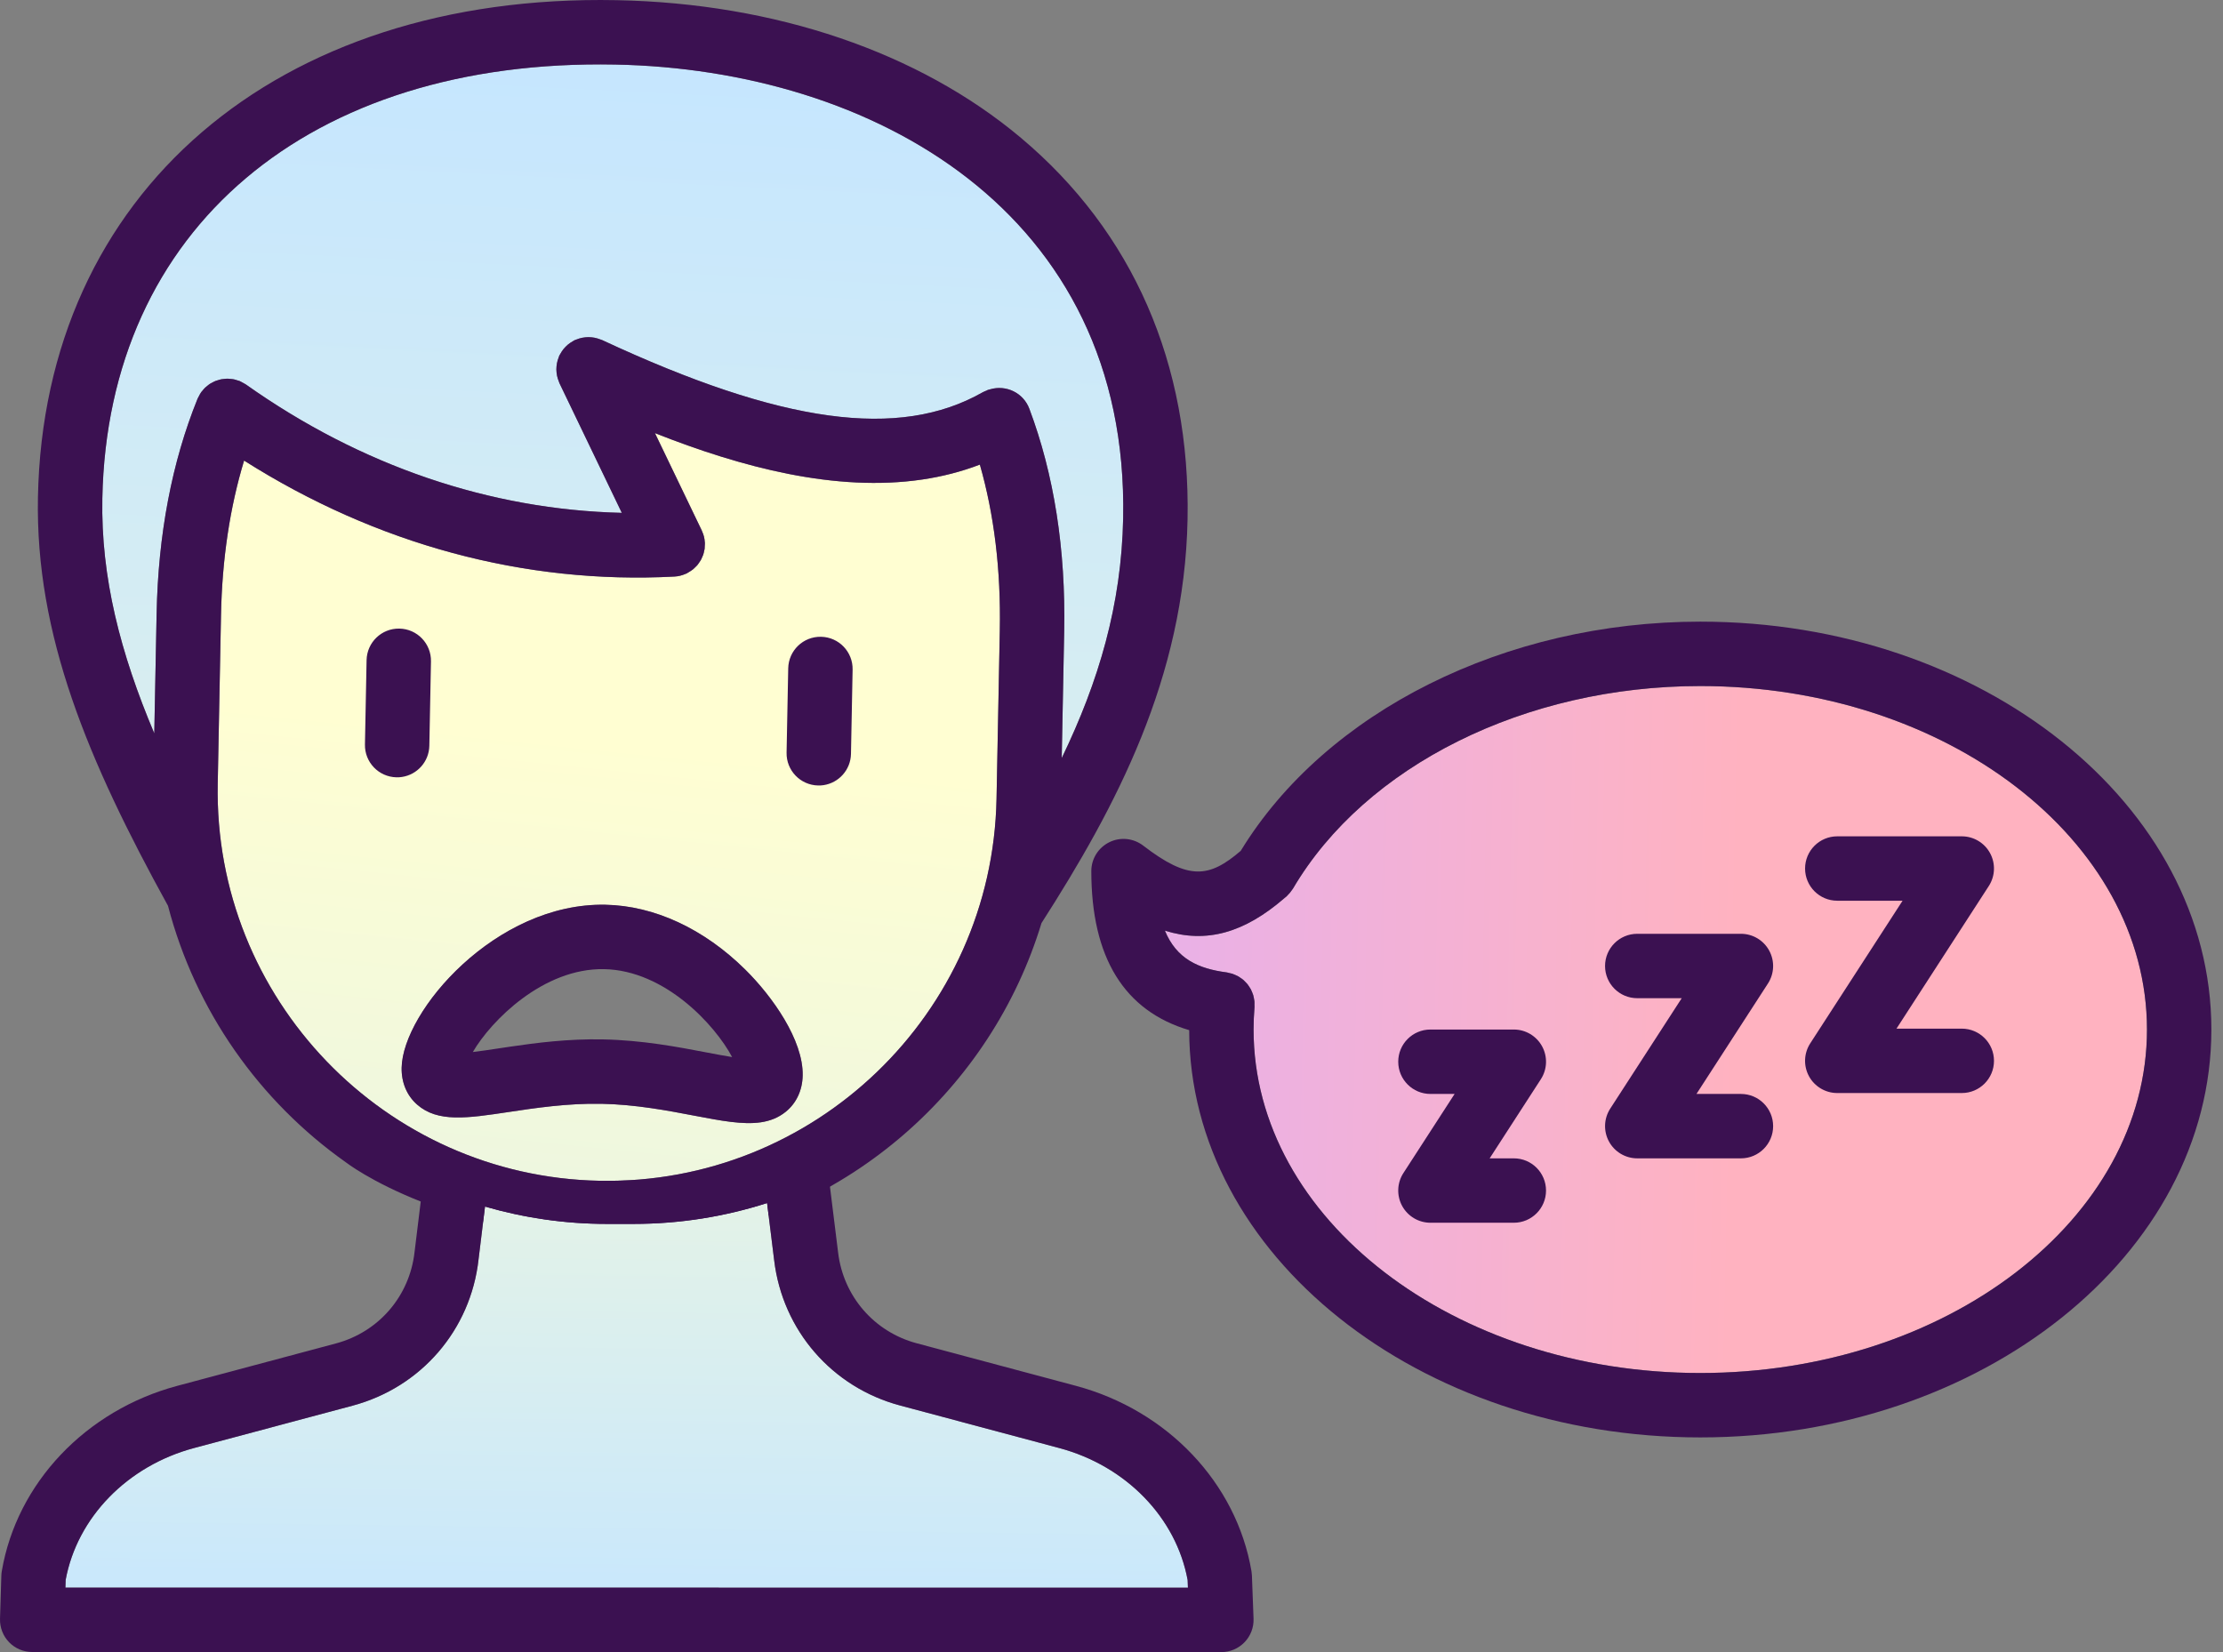 <svg width="148" height="110" viewBox="0 0 148 110" fill="none" xmlns="http://www.w3.org/2000/svg">
<rect x="0" y="0" width="148" height="110" fill="#808080" stroke="none"/>
<path d="M74.777 34.505C74.665 40.265 73.155 45.368 70.687 50.474L70.851 42.048C70.957 36.578 70.176 31.587 68.53 27.213C68.132 26.155 66.99 25.607 65.921 25.921C65.879 25.933 65.838 25.94 65.797 25.954C65.787 25.958 65.778 25.958 65.768 25.962C65.733 25.975 65.704 25.996 65.67 26.011C65.588 26.045 65.504 26.074 65.424 26.119C59.862 29.288 52.047 28.215 40.085 22.641C40.052 22.626 40.018 22.62 39.985 22.606C39.918 22.579 39.852 22.556 39.782 22.536C39.714 22.515 39.645 22.498 39.575 22.485C39.51 22.472 39.445 22.464 39.379 22.458C39.306 22.451 39.235 22.447 39.163 22.447C39.096 22.448 39.029 22.453 38.962 22.46C38.891 22.467 38.822 22.476 38.752 22.491C38.686 22.504 38.622 22.522 38.556 22.541C38.485 22.563 38.416 22.588 38.347 22.617C38.315 22.631 38.282 22.637 38.251 22.652C38.221 22.666 38.197 22.687 38.168 22.703C38.102 22.738 38.039 22.777 37.977 22.819C37.921 22.858 37.866 22.897 37.814 22.94C37.76 22.985 37.711 23.032 37.662 23.082C37.611 23.133 37.562 23.185 37.517 23.241C37.476 23.292 37.439 23.345 37.402 23.4C37.359 23.465 37.32 23.53 37.284 23.599C37.27 23.627 37.25 23.65 37.236 23.679C37.222 23.71 37.216 23.742 37.203 23.773C37.175 23.844 37.15 23.915 37.128 23.988C37.11 24.053 37.093 24.117 37.081 24.182C37.067 24.252 37.059 24.322 37.052 24.392C37.046 24.461 37.042 24.528 37.042 24.596C37.042 24.666 37.048 24.736 37.055 24.806C37.062 24.875 37.071 24.942 37.085 25.009C37.099 25.076 37.117 25.143 37.137 25.209C37.159 25.28 37.183 25.349 37.212 25.417C37.226 25.449 37.232 25.482 37.247 25.514L41.399 34.147C32.617 33.937 24.029 31.02 16.38 25.604C16.372 25.599 16.363 25.595 16.355 25.59C16.295 25.549 16.228 25.517 16.163 25.481C16.099 25.447 16.037 25.408 15.971 25.38C15.962 25.376 15.954 25.37 15.945 25.366C15.893 25.345 15.839 25.337 15.786 25.32C15.713 25.297 15.641 25.27 15.566 25.255C15.491 25.24 15.417 25.236 15.342 25.229C15.28 25.223 15.219 25.214 15.157 25.213C15.074 25.213 14.994 25.222 14.912 25.231C14.857 25.237 14.802 25.24 14.748 25.25C14.667 25.265 14.59 25.29 14.512 25.314C14.458 25.33 14.404 25.343 14.351 25.364C14.276 25.394 14.205 25.433 14.134 25.471C14.084 25.498 14.032 25.521 13.984 25.552C13.911 25.599 13.844 25.655 13.777 25.711C13.738 25.744 13.696 25.772 13.659 25.808C13.587 25.877 13.524 25.955 13.462 26.034C13.44 26.062 13.412 26.085 13.391 26.115C13.387 26.121 13.385 26.127 13.382 26.132C13.33 26.206 13.289 26.288 13.247 26.37C13.221 26.419 13.191 26.467 13.169 26.517C13.165 26.528 13.157 26.537 13.153 26.549C11.446 30.762 10.529 35.583 10.427 40.876L10.272 48.828C8.018 43.498 6.712 38.44 6.814 33.187C7.163 15.242 20.569 3.903 40.959 4.298C58.077 4.63 75.173 14.099 74.777 34.505Z" fill="url(#paint0_linear_50_533)"/>
<path d="M65.237 30.935C63.995 31.41 62.715 31.734 61.407 31.927C55.647 32.778 49.364 31.116 43.606 28.838L46.717 35.306C46.718 35.309 46.719 35.311 46.721 35.314L46.723 35.318C46.733 35.34 46.737 35.363 46.747 35.385C46.794 35.492 46.837 35.6 46.867 35.715C46.899 35.842 46.917 35.97 46.925 36.097C46.926 36.11 46.931 36.121 46.931 36.134C46.931 36.134 46.931 36.135 46.931 36.135C46.935 36.209 46.926 36.281 46.922 36.354C46.919 36.42 46.922 36.487 46.912 36.551C46.907 36.589 46.894 36.625 46.886 36.662C46.867 36.759 46.848 36.855 46.816 36.946C46.803 36.985 46.782 37.021 46.766 37.059C46.731 37.144 46.696 37.23 46.651 37.309C46.624 37.357 46.589 37.4 46.558 37.445C46.514 37.51 46.472 37.575 46.422 37.634C46.383 37.679 46.338 37.72 46.295 37.762C46.242 37.815 46.189 37.868 46.13 37.916C46.085 37.952 46.036 37.983 45.988 38.015C45.92 38.062 45.852 38.105 45.779 38.144C45.758 38.154 45.741 38.169 45.719 38.18C45.673 38.202 45.626 38.216 45.579 38.235C45.539 38.25 45.501 38.268 45.461 38.281C45.343 38.32 45.223 38.352 45.103 38.369C45.094 38.37 45.086 38.37 45.078 38.371C45.02 38.379 44.963 38.385 44.904 38.389C34.913 38.918 25.066 36.249 16.252 30.667C15.308 33.779 14.788 37.225 14.715 40.959L14.497 52.188C14.22 66.484 25.624 78.34 39.919 78.619C54.215 78.895 66.07 67.49 66.347 53.194L66.565 41.965C66.643 37.952 66.191 34.258 65.237 30.935ZM53.442 71.608C53.423 72.592 53.024 73.449 52.318 74.021C51.83 74.417 51.279 74.633 50.656 74.725C49.463 74.901 48.008 74.623 46.229 74.284C44.485 73.951 42.315 73.536 40.05 73.493C37.785 73.449 35.599 73.779 33.846 74.043C31.111 74.453 29.147 74.753 27.77 73.545C27.088 72.946 26.722 72.074 26.742 71.09C26.814 67.336 32.997 60.095 40.307 60.24C43.564 60.303 46.875 61.84 49.629 64.568C51.417 66.338 53.488 69.244 53.442 71.608Z" fill="url(#paint1_linear_50_533)"/>
<path d="M26.399 51.755C26.521 51.757 26.64 51.75 26.757 51.732C27.774 51.582 28.564 50.715 28.584 49.653L28.693 44.039C28.716 42.855 27.775 41.876 26.592 41.853C25.404 41.829 24.429 42.772 24.406 43.955L24.297 49.57C24.274 50.754 25.215 51.732 26.399 51.755Z" fill="#3B1151"/>
<path d="M54.662 42.398C53.475 42.374 52.5 43.316 52.477 44.5L52.368 50.114C52.345 51.298 53.286 52.276 54.469 52.299C54.591 52.302 54.711 52.294 54.827 52.277C55.844 52.126 56.634 51.259 56.655 50.197L56.764 44.583C56.787 43.399 55.846 42.421 54.662 42.398Z" fill="#3B1151"/>
<path d="M43.186 82.78C43.744 82.73 44.3 82.669 44.85 82.588C56.455 80.874 65.98 72.519 69.338 61.462C74.287 53.744 78.858 45.145 79.063 34.588C79.264 24.23 75.428 15.443 67.969 9.177C61.178 3.471 51.614 0.216 41.041 0.011C18.394 -0.432 2.919 12.87 2.526 33.103C2.348 42.285 5.855 50.633 11.185 60.312C13.007 67.292 17.265 73.315 23.017 77.383C23.017 77.383 29.666 82.584 43.186 82.78ZM39.917 78.619C25.621 78.34 14.217 66.484 14.495 52.188L14.713 40.959C14.785 37.225 15.306 33.779 16.25 30.667C25.064 36.249 34.91 38.918 44.901 38.389C44.96 38.385 45.018 38.379 45.075 38.371C45.084 38.37 45.092 38.37 45.101 38.369C45.221 38.352 45.34 38.32 45.458 38.281C45.499 38.268 45.537 38.25 45.577 38.235C45.623 38.216 45.671 38.202 45.717 38.18C45.739 38.169 45.756 38.154 45.776 38.144C45.85 38.105 45.918 38.062 45.986 38.015C46.034 37.983 46.083 37.952 46.128 37.916C46.187 37.869 46.239 37.815 46.293 37.762C46.336 37.72 46.381 37.679 46.42 37.634C46.47 37.575 46.512 37.51 46.556 37.445C46.587 37.4 46.621 37.357 46.648 37.309C46.694 37.23 46.729 37.144 46.764 37.059C46.78 37.021 46.8 36.985 46.814 36.946C46.846 36.855 46.865 36.759 46.884 36.662C46.891 36.625 46.905 36.589 46.91 36.551C46.919 36.487 46.916 36.42 46.92 36.354C46.923 36.281 46.933 36.209 46.929 36.135C46.929 36.135 46.929 36.134 46.929 36.134C46.928 36.121 46.924 36.11 46.923 36.097C46.914 35.97 46.897 35.842 46.864 35.715C46.835 35.6 46.792 35.492 46.745 35.385C46.735 35.363 46.731 35.34 46.72 35.318L46.718 35.314C46.717 35.311 46.716 35.309 46.714 35.306L43.604 28.838C49.362 31.116 55.645 32.778 61.404 31.927C62.712 31.734 63.993 31.41 65.235 30.935C66.188 34.258 66.64 37.952 66.563 41.965L66.345 53.194C66.067 67.49 54.212 78.895 39.917 78.619ZM74.776 34.505C74.664 40.265 73.154 45.368 70.686 50.474L70.85 42.048C70.956 36.578 70.175 31.587 68.529 27.213C68.131 26.155 66.989 25.607 65.92 25.921C65.878 25.933 65.837 25.94 65.796 25.954C65.786 25.958 65.777 25.958 65.767 25.962C65.732 25.975 65.703 25.996 65.669 26.011C65.587 26.045 65.503 26.074 65.424 26.119C59.861 29.288 52.046 28.215 40.084 22.641C40.052 22.626 40.017 22.62 39.984 22.606C39.917 22.579 39.851 22.556 39.782 22.536C39.713 22.515 39.644 22.498 39.574 22.485C39.509 22.472 39.444 22.464 39.378 22.458C39.305 22.451 39.234 22.447 39.162 22.447C39.095 22.448 39.029 22.453 38.961 22.46C38.891 22.467 38.821 22.476 38.751 22.491C38.685 22.504 38.621 22.522 38.556 22.541C38.484 22.563 38.415 22.588 38.346 22.617C38.314 22.631 38.281 22.637 38.25 22.652C38.22 22.666 38.196 22.687 38.167 22.703C38.101 22.738 38.039 22.777 37.977 22.819C37.92 22.858 37.865 22.897 37.813 22.94C37.76 22.985 37.71 23.032 37.661 23.082C37.61 23.133 37.561 23.185 37.516 23.241C37.475 23.292 37.438 23.345 37.401 23.4C37.358 23.465 37.319 23.53 37.283 23.599C37.269 23.627 37.249 23.65 37.235 23.679C37.221 23.71 37.215 23.742 37.203 23.773C37.174 23.844 37.149 23.915 37.128 23.988C37.109 24.053 37.092 24.117 37.08 24.182C37.066 24.252 37.058 24.322 37.051 24.392C37.045 24.461 37.041 24.528 37.041 24.596C37.041 24.666 37.047 24.736 37.054 24.806C37.061 24.875 37.071 24.942 37.084 25.009C37.098 25.077 37.116 25.143 37.136 25.209C37.158 25.28 37.182 25.349 37.211 25.417C37.225 25.449 37.231 25.482 37.246 25.514L41.398 34.147C32.616 33.937 24.028 31.02 16.379 25.604C16.371 25.599 16.362 25.595 16.354 25.59C16.294 25.549 16.227 25.517 16.162 25.481C16.099 25.447 16.036 25.408 15.97 25.38C15.961 25.376 15.954 25.37 15.944 25.366C15.892 25.345 15.838 25.337 15.786 25.32C15.712 25.297 15.64 25.27 15.565 25.256C15.491 25.24 15.416 25.236 15.341 25.229C15.279 25.223 15.218 25.214 15.156 25.213C15.073 25.213 14.993 25.222 14.911 25.231C14.856 25.237 14.801 25.24 14.747 25.25C14.666 25.265 14.589 25.29 14.511 25.314C14.457 25.33 14.403 25.343 14.35 25.364C14.275 25.394 14.205 25.433 14.133 25.471C14.083 25.498 14.032 25.521 13.983 25.552C13.91 25.599 13.843 25.655 13.776 25.711C13.737 25.744 13.695 25.772 13.658 25.808C13.586 25.877 13.523 25.955 13.461 26.034C13.439 26.062 13.412 26.085 13.39 26.115C13.386 26.121 13.384 26.127 13.381 26.132C13.329 26.206 13.288 26.288 13.246 26.37C13.22 26.419 13.19 26.467 13.168 26.517C13.164 26.528 13.156 26.537 13.152 26.549C11.446 30.762 10.528 35.583 10.426 40.876L10.271 48.828C8.017 43.498 6.712 38.44 6.813 33.187C7.162 15.242 20.568 3.903 40.958 4.298C58.076 4.63 75.172 14.099 74.776 34.505Z" fill="#3B1151"/>
<path d="M40.305 60.24C32.994 60.095 26.812 67.336 26.739 71.09C26.72 72.074 27.085 72.946 27.768 73.545C29.145 74.753 31.108 74.453 33.843 74.043C35.596 73.779 37.783 73.449 40.047 73.493C42.312 73.536 44.482 73.951 46.226 74.284C48.006 74.623 49.461 74.901 50.653 74.725C51.276 74.633 51.827 74.417 52.316 74.021C53.021 73.449 53.42 72.592 53.439 71.608C53.485 69.244 51.414 66.338 49.627 64.568C46.872 61.84 43.562 60.303 40.305 60.24ZM47.03 70.072C45.127 69.708 42.759 69.256 40.131 69.205C37.823 69.16 35.703 69.433 33.924 69.695C33.677 69.732 33.436 69.768 33.203 69.803C32.646 69.888 32.022 69.982 31.48 70.046C32.689 67.967 36.165 64.451 40.221 64.527C44.277 64.606 47.614 68.257 48.742 70.381C48.204 70.296 47.584 70.177 47.03 70.072Z" fill="#3B1151"/>
<path d="M4.355 105.706L4.371 105.193C5.139 101.037 8.478 97.6 12.919 96.413L23.473 93.592C28.045 92.369 31.339 88.539 31.86 83.858L32.29 80.335C34.869 81.082 37.589 81.49 40.405 81.49H42.173C45.275 81.49 48.263 81 51.07 80.101L51.544 83.924C52.105 88.579 55.393 92.37 59.922 93.58L70.52 96.413C74.963 97.6 78.304 101.041 79.069 105.2L79.088 105.712L4.355 105.706Z" fill="url(#paint2_linear_50_533)"/>
<path d="M113.199 91.418C96.8 91.418 83.459 81.159 83.459 68.548C83.459 68.049 83.48 67.545 83.522 67.05C83.527 66.995 83.519 66.943 83.519 66.889C83.52 66.813 83.523 66.738 83.516 66.664C83.509 66.594 83.494 66.527 83.481 66.459C83.467 66.39 83.456 66.32 83.435 66.254C83.415 66.185 83.386 66.12 83.359 66.055C83.333 65.993 83.31 65.931 83.279 65.872C83.246 65.809 83.205 65.75 83.165 65.69C83.129 65.636 83.095 65.581 83.054 65.529C83.009 65.474 82.959 65.424 82.909 65.374C82.862 65.326 82.818 65.278 82.767 65.235C82.713 65.189 82.654 65.151 82.596 65.111C82.54 65.072 82.486 65.033 82.427 65C82.364 64.965 82.298 64.938 82.232 64.91C82.169 64.882 82.107 64.854 82.04 64.832C81.972 64.811 81.901 64.798 81.829 64.783C81.774 64.771 81.722 64.751 81.665 64.744C79.789 64.498 78.328 63.848 77.555 61.963C80.318 62.834 82.842 62.109 85.509 59.802C85.515 59.797 85.521 59.792 85.527 59.787C85.57 59.75 85.612 59.721 85.656 59.682C85.683 59.658 85.702 59.629 85.728 59.604C85.783 59.55 85.836 59.494 85.886 59.434C85.933 59.376 85.975 59.318 86.015 59.257C86.037 59.225 86.063 59.198 86.083 59.165C90.903 50.972 101.546 45.678 113.199 45.678C129.598 45.678 142.939 55.938 142.939 68.548C142.939 81.159 129.598 91.418 113.199 91.418Z" fill="url(#paint3_linear_50_533)"/>
<path d="M100.785 77.125H99.176L102.585 71.857C103.012 71.198 103.044 70.358 102.669 69.668C102.293 68.978 101.57 68.548 100.785 68.548H95.234C94.049 68.548 93.09 69.508 93.09 70.692C93.09 71.877 94.049 72.837 95.234 72.837H96.843L93.434 78.104C93.007 78.763 92.975 79.603 93.35 80.293C93.726 80.983 94.449 81.413 95.234 81.413H100.785C101.97 81.413 102.929 80.453 102.929 79.269C102.929 78.084 101.97 77.125 100.785 77.125Z" fill="#3B1151"/>
<path d="M115.905 72.837H112.945L117.705 65.483C118.131 64.823 118.163 63.984 117.788 63.294C117.413 62.603 116.69 62.174 115.905 62.174H109.003C107.819 62.174 106.859 63.134 106.859 64.318C106.859 65.502 107.819 66.462 109.003 66.462H111.963L107.203 73.816C106.777 74.475 106.745 75.315 107.12 76.005C107.495 76.695 108.218 77.125 109.003 77.125H115.905C117.089 77.125 118.049 76.165 118.049 74.981C118.049 73.796 117.089 72.837 115.905 72.837Z" fill="#3B1151"/>
<path d="M130.609 68.489H126.262L132.408 58.993C132.835 58.333 132.867 57.494 132.492 56.803C132.117 56.113 131.394 55.684 130.609 55.684H122.32C121.135 55.684 120.176 56.644 120.176 57.828C120.176 59.012 121.135 59.972 122.32 59.972H126.667L120.52 69.468C120.093 70.128 120.061 70.967 120.436 71.658C120.812 72.348 121.535 72.777 122.32 72.777H130.609C131.793 72.777 132.753 71.817 132.753 70.633C132.753 69.449 131.793 68.489 130.609 68.489Z" fill="#3B1151"/>
<path d="M28.159 78.791L27.6 83.36C27.273 86.296 25.218 88.686 22.365 89.449L11.811 92.27C5.706 93.902 1.116 98.746 0.119 104.613C0.102 104.71 0.092 104.808 0.089 104.906L0.001 107.784C-0.016 108.364 0.201 108.926 0.605 109.343C1.009 109.759 1.564 109.994 2.144 109.994L81.314 110C81.897 110 82.454 109.763 82.858 109.343C83.263 108.924 83.478 108.357 83.457 107.775L83.348 104.891C83.344 104.798 83.334 104.705 83.319 104.613C82.321 98.746 77.731 93.902 71.626 92.27L61.028 89.437C58.202 88.681 56.151 86.316 55.8 83.404L55.183 78.423M4.355 105.706L4.371 105.193C5.138 101.037 8.477 97.6 12.918 96.413L23.472 93.592C28.045 92.369 31.338 88.539 31.859 83.858L32.289 80.335C34.868 81.082 37.589 81.49 40.404 81.49H42.172C45.274 81.49 48.263 81 51.07 80.101L51.543 83.924C52.104 88.579 55.392 92.37 59.922 93.58L70.519 96.413C74.962 97.6 78.304 101.041 79.068 105.2L79.088 105.712L4.355 105.706Z" fill="#3B1151"/>
<path d="M113.199 41.39C100.216 41.39 88.269 47.371 82.605 56.65C80.504 58.45 79.142 58.635 76.108 56.301C75.459 55.803 74.585 55.715 73.853 56.077C73.12 56.438 72.656 57.184 72.656 58C72.656 63.756 74.847 67.308 79.172 68.59C79.201 83.546 94.453 95.706 113.199 95.706C131.962 95.706 147.226 83.523 147.226 68.548C147.226 53.573 131.962 41.39 113.199 41.39ZM113.199 91.418C96.8 91.418 83.459 81.159 83.459 68.548C83.459 68.049 83.48 67.545 83.522 67.05C83.526 66.995 83.519 66.943 83.519 66.889C83.52 66.813 83.523 66.738 83.516 66.664C83.509 66.594 83.493 66.527 83.48 66.459C83.466 66.39 83.455 66.32 83.435 66.254C83.414 66.185 83.386 66.12 83.359 66.055C83.333 65.993 83.31 65.931 83.279 65.872C83.245 65.809 83.205 65.75 83.165 65.69C83.129 65.636 83.094 65.581 83.053 65.529C83.009 65.474 82.958 65.424 82.908 65.374C82.862 65.326 82.817 65.278 82.766 65.235C82.713 65.189 82.654 65.151 82.595 65.111C82.54 65.072 82.486 65.033 82.426 65C82.364 64.965 82.298 64.938 82.231 64.91C82.168 64.883 82.107 64.854 82.04 64.832C81.972 64.811 81.9 64.798 81.829 64.783C81.774 64.771 81.722 64.751 81.665 64.744C79.788 64.498 78.328 63.848 77.554 61.963C80.318 62.834 82.841 62.109 85.509 59.802C85.515 59.797 85.52 59.792 85.526 59.787C85.57 59.75 85.612 59.721 85.655 59.682C85.682 59.658 85.702 59.629 85.727 59.604C85.783 59.55 85.836 59.494 85.885 59.434C85.932 59.376 85.975 59.318 86.015 59.257C86.036 59.225 86.063 59.198 86.082 59.165C90.902 50.972 101.546 45.678 113.199 45.678C129.597 45.678 142.938 55.938 142.938 68.548C142.938 81.159 129.597 91.418 113.199 91.418Z" fill="#3B1151"/>
<defs>
<linearGradient id="paint0_linear_50_533" x1="42.315" y1="3.134" x2="35.246" y2="145.977" gradientUnits="userSpaceOnUse">
<stop stop-color="#C5E6FF"/>
<stop offset="1" stop-color="#FFFED2"/>
</linearGradient>
<linearGradient id="paint1_linear_50_533" x1="29.976" y1="149.01" x2="40.285" y2="49.159" gradientUnits="userSpaceOnUse">
<stop stop-color="#C5E6FF"/>
<stop offset="1" stop-color="#FFFED2"/>
</linearGradient>
<linearGradient id="paint2_linear_50_533" x1="41.666" y1="110.171" x2="42.392" y2="52.528" gradientUnits="userSpaceOnUse">
<stop stop-color="#C5E6FF"/>
<stop offset="1" stop-color="#FFFED2"/>
</linearGradient>
<linearGradient id="paint3_linear_50_533" x1="54.282" y1="67.277" x2="115.694" y2="68.602" gradientUnits="userSpaceOnUse">
<stop stop-color="#DCB0FF"/>
<stop offset="1" stop-color="#FFB2C0"/>
</linearGradient>
</defs>
</svg>
